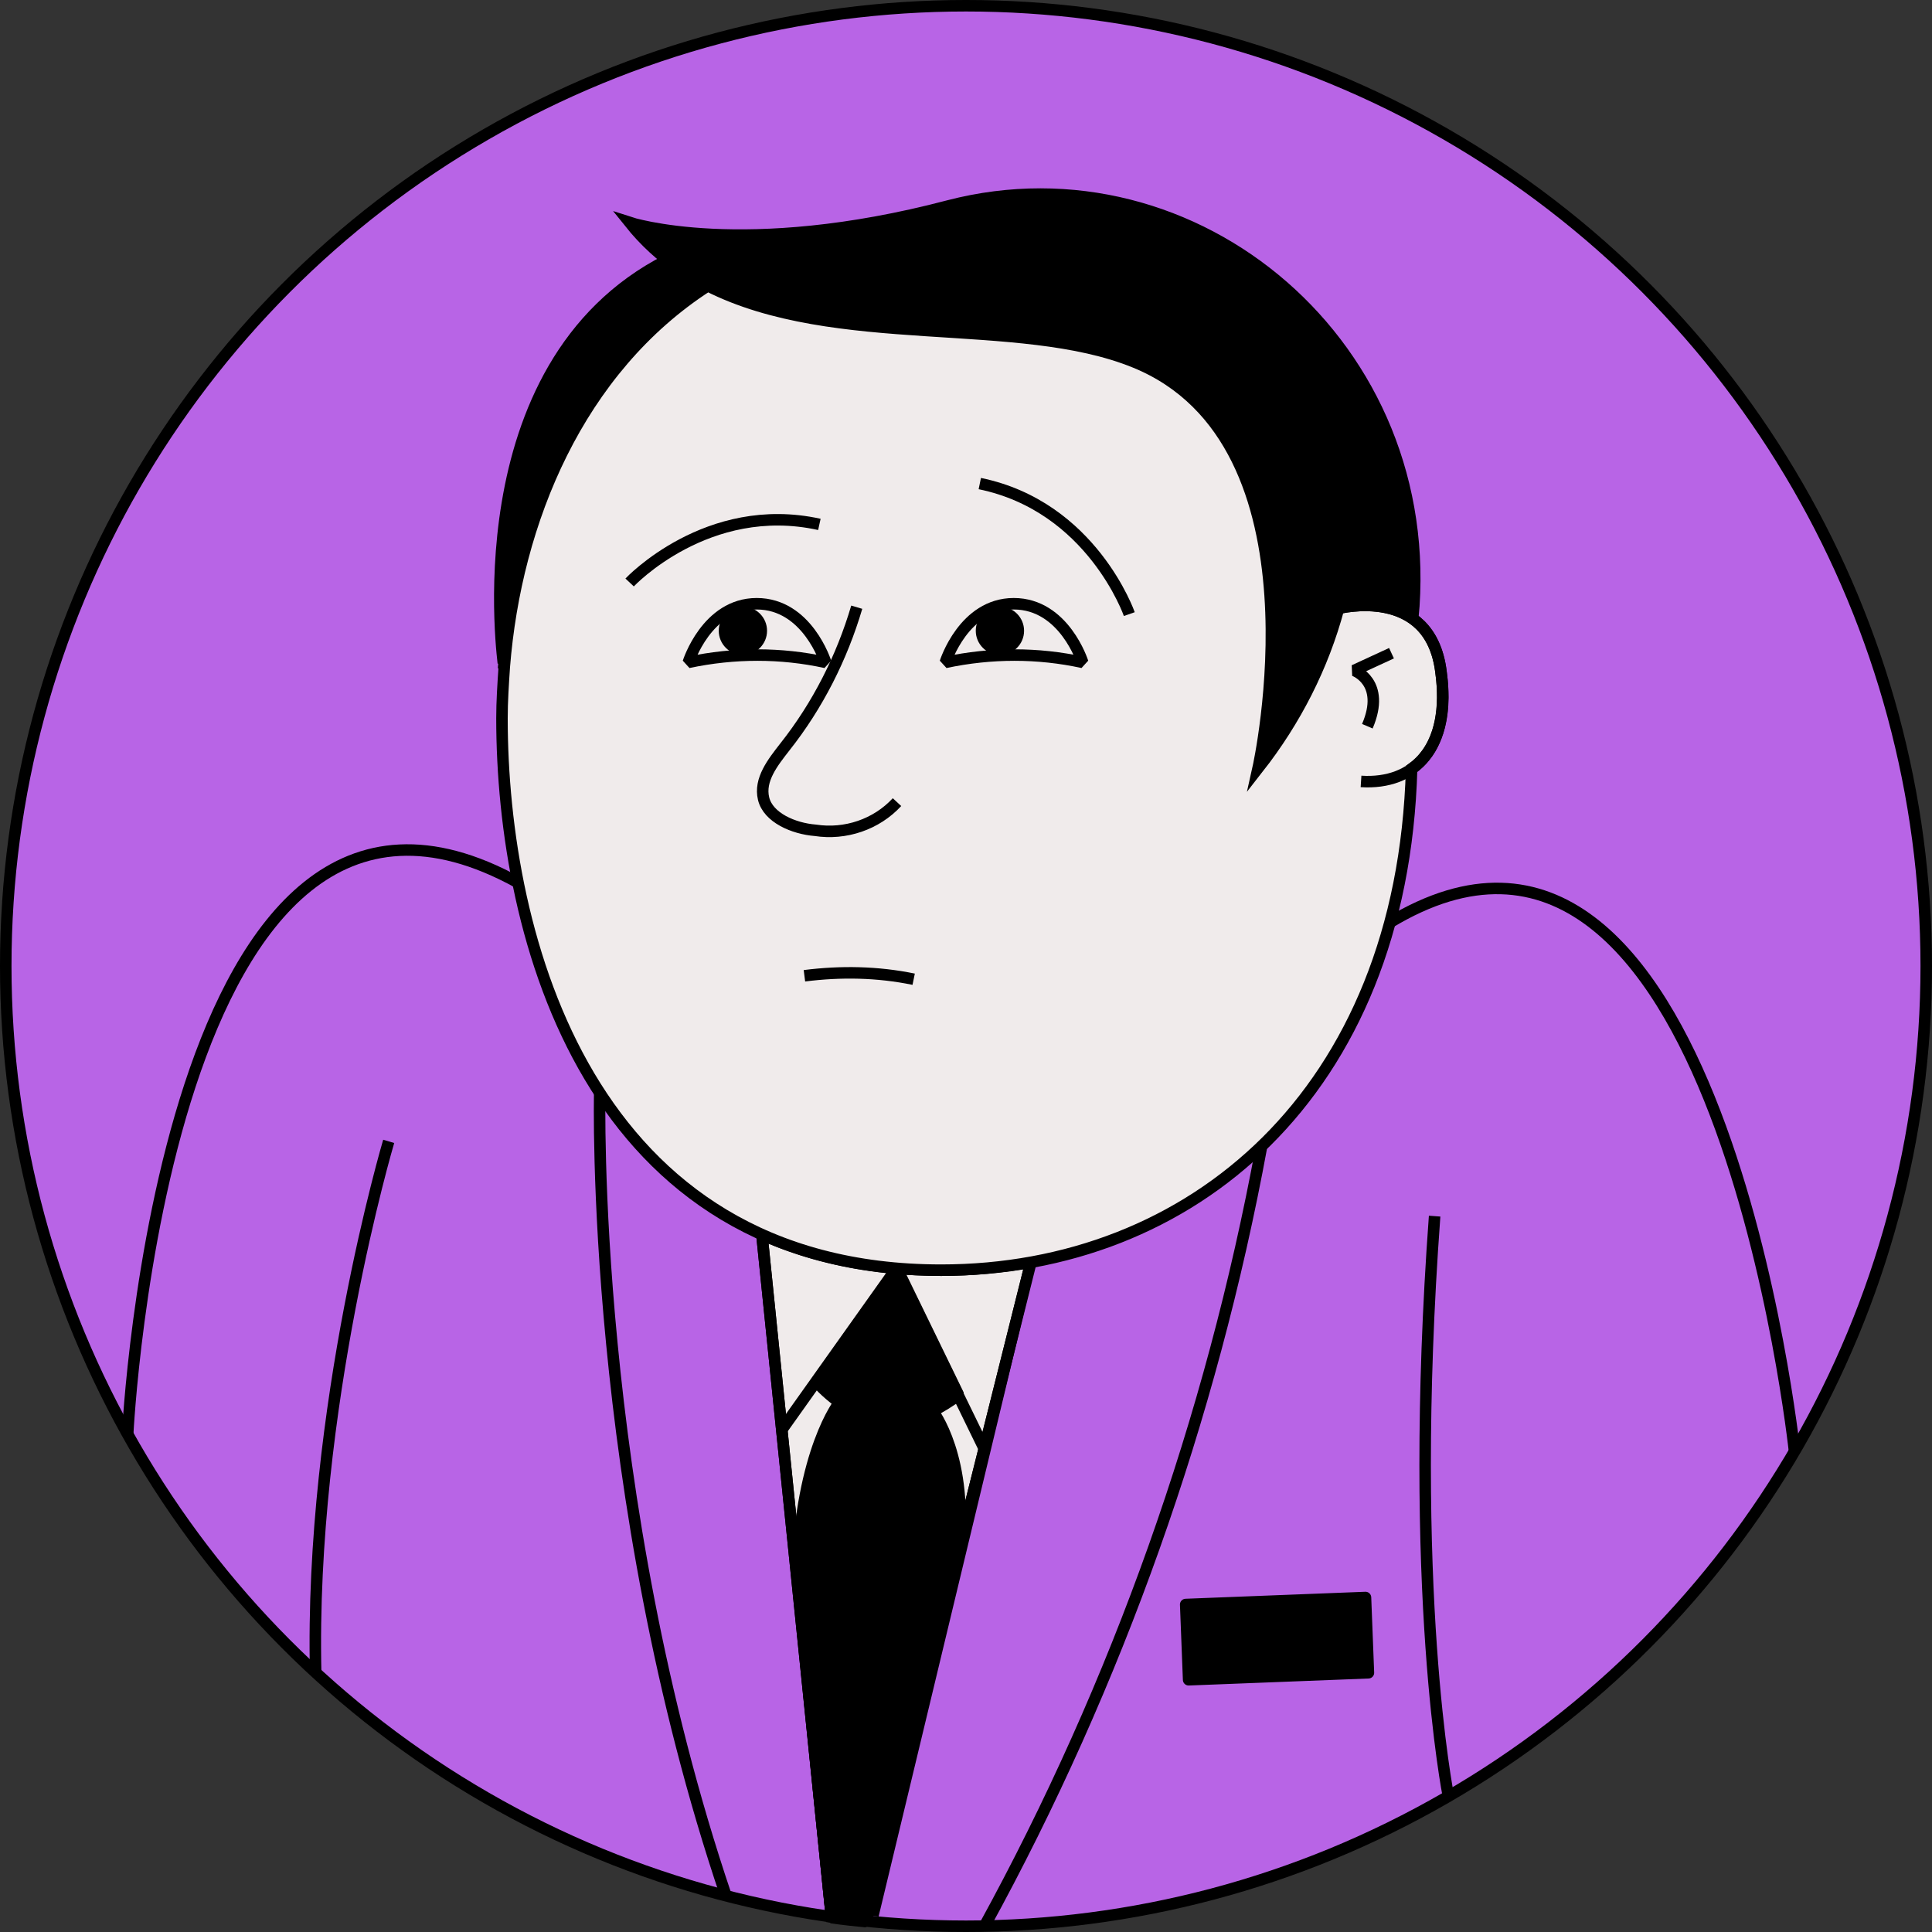 <?xml version="1.0" encoding="utf-8"?>
<!-- Generator: Adobe Illustrator 24.1.3, SVG Export Plug-In . SVG Version: 6.00 Build 0)  -->
<svg version="1.1" id="Layer_1" xmlns="http://www.w3.org/2000/svg" xmlns:xlink="http://www.w3.org/1999/xlink" x="0px" y="0px"
	 viewBox="0 0 336 336" style="enable-background:new 0 0 336 336;" xml:space="preserve">
<rect x="0" y="0" width="336" height="336" fill="#333333" stroke="none"/>
<style type="text/css">
	.st0{fill:#B864E6;stroke:#000000;stroke-width:2;stroke-miterlimit:10;}
	.st1{fill:#F0EBEB;stroke:#000000;stroke-width:2;stroke-miterlimit:10;}
	.st2{stroke:#000000;stroke-width:2;stroke-miterlimit:10;}
	.st3{fill:none;stroke:#000000;stroke-width:2;stroke-miterlimit:10;}
	.st4{fill:none;stroke:#000000;stroke-width:2;stroke-linejoin:bevel;}
	.st5{stroke:#000000;stroke-width:2;stroke-linejoin:round;stroke-miterlimit:4;}
	.st6{stroke:#000000;stroke-width:2;stroke-linejoin:bevel;stroke-miterlimit:10;}
</style>
<circle vector-effect="non-scaling-stroke" class="st0" cx="168" cy="168" r="167"/>
<path vector-effect="non-scaling-stroke" class="st1" d="M179.3,219.5c-5.1,0.9-10.3,1.4-15.6,1.4c-12.1,0-22.4-2.3-31.2-6.2l12.1,118.7c2,0.3,4,0.5,6,0.7
	C150.6,334.1,179.3,219.5,179.3,219.5z"/>
<path vector-effect="non-scaling-stroke" class="st2" d="M245.7,107.6c-5.3-3.8-12.9-1.8-12.9-1.8c-2.7,10.1-7.5,19.5-14,27.8c0,0,12.7-56.7-21.4-70.6
	c-24.9-10.2-67.1,1.7-87.9-24.3c0,0,19.8,6.5,55.5-2.9C207.8,24.7,250.3,60.2,245.7,107.6z"/>
<path vector-effect="non-scaling-stroke" class="st2" d="M116.1,45.2c2.2,1.7,4.5,3.2,6.9,4.4c-22.5,14.5-33.4,41-35.4,66.3C87.7,116,79.7,63.7,116.1,45.2z"/>
<path vector-effect="non-scaling-stroke" class="st1" d="M245.5,133.7c4.1-2.9,6.3-8.5,5.1-16.9c-1.9-15.1-17.8-11-17.8-11c-2.7,10.1-7.5,19.5-14,27.8
	c0,0,12.7-56.7-21.4-70.6c-20.3-8.3-52-2-74.3-13.3c-22.5,14.5-33.4,41-35.4,66.3c-0.2,3-0.4,6-0.4,8.9c0,38.1,15.1,96,76.4,96
	C207,220.9,243.9,190.3,245.5,133.7z"/>
<path vector-effect="non-scaling-stroke" class="st3" d="M109.5,101.3c0,0,13.5-14.4,33-10.1"/>
<path vector-effect="non-scaling-stroke" class="st3" d="M196.4,106.8c0,0-6.5-18.7-26-22.7"/>
<path vector-effect="non-scaling-stroke" class="st3" d="M139.9,169.7c6.3-0.8,12.7-0.7,19,0.6"/>
<path vector-effect="non-scaling-stroke" class="st3" d="M149,105.6c-2.6,8.8-6.8,17.1-12.5,24.3c-2.1,2.7-4.5,5.7-3.7,9s5.2,5.2,9,5.5c5.2,0.8,10.6-1,14.2-4.9"/>
<path vector-effect="non-scaling-stroke" class="st4" d="M242,113.6l-6.5,3c0,0,5.6,2,2.3,9.7"/>
<path vector-effect="non-scaling-stroke" class="st3" d="M241.6,160.5c57.1-34.6,70.5,92,70.5,92"/>
<path vector-effect="non-scaling-stroke" class="st3" d="M251.9,312.4c0,0-7.2-35.7-2.4-100.9"/>
<rect vector-effect="non-scaling-stroke" x="206.5" y="278.5" transform="matrix(0.999 -3.891268e-02 3.891268e-02 0.999 -10.923 8.86)" class="st5" width="31.3" height="13.1"/>
<path vector-effect="non-scaling-stroke" class="st3" d="M67.6,198.5c0,0-13.8,46.4-12.7,92.5"/>
<path vector-effect="non-scaling-stroke" class="st3" d="M22.2,249.5c0,0,6.3-130,67.9-96"/>
<path vector-effect="non-scaling-stroke" class="st3" d="M219.4,199.4c-8.7,47.2-25.1,93.5-48.2,135.6"/>
<line vector-effect="non-scaling-stroke" class="st3" x1="150.6" y1="334.1" x2="179.3" y2="219.5"/>
<line vector-effect="non-scaling-stroke" class="st3" x1="132.5" y1="214.7" x2="144.6" y2="333.4"/>
<path vector-effect="non-scaling-stroke" class="st3" d="M104.3,190.1c0,0-1.7,69.7,22,139.7"/>
<polyline vector-effect="non-scaling-stroke" class="st4" points="136,248.6 155.9,220.6 171.2,252 "/>
<g>
	<circle cx="129.2" cy="109.7" r="4.2"/>
	<path vector-effect="non-scaling-stroke" class="st4" d="M143.6,115.2c0,0-3.2-10.2-12-10.2c-8.7,0-11.9,10.2-11.9,10.2C127.7,113.5,135.8,113.5,143.6,115.2z"/>
</g>
<g>
	<circle cx="173.9" cy="109.7" r="4.2"/>
	<path vector-effect="non-scaling-stroke" class="st4" d="M188.3,115.2c0,0-3.2-10.2-12-10.2c-8.7,0-11.9,10.2-11.9,10.2C172.4,113.5,180.5,113.5,188.3,115.2z"/>
</g>
<path vector-effect="non-scaling-stroke" class="st3" d="M232.8,105.8c0,0,15.9-4.1,17.8,11c1.8,13.3-4.6,19.7-13.9,19.1"/>
<path vector-effect="non-scaling-stroke" class="st6" d="M162.2,245.4L162.2,245.4c1.4-0.7,2.9-1.6,4.5-2.8l-10.7-22l-14,19.7c0,0,1.5,1.8,4,3.6l0,0c0,0-6.7,8.4-7.4,30
	l6,59.6c2,0.3,4,0.5,6,0.7l16-63.8C168.6,253.5,162.2,245.4,162.2,245.4z"/>
</svg>
